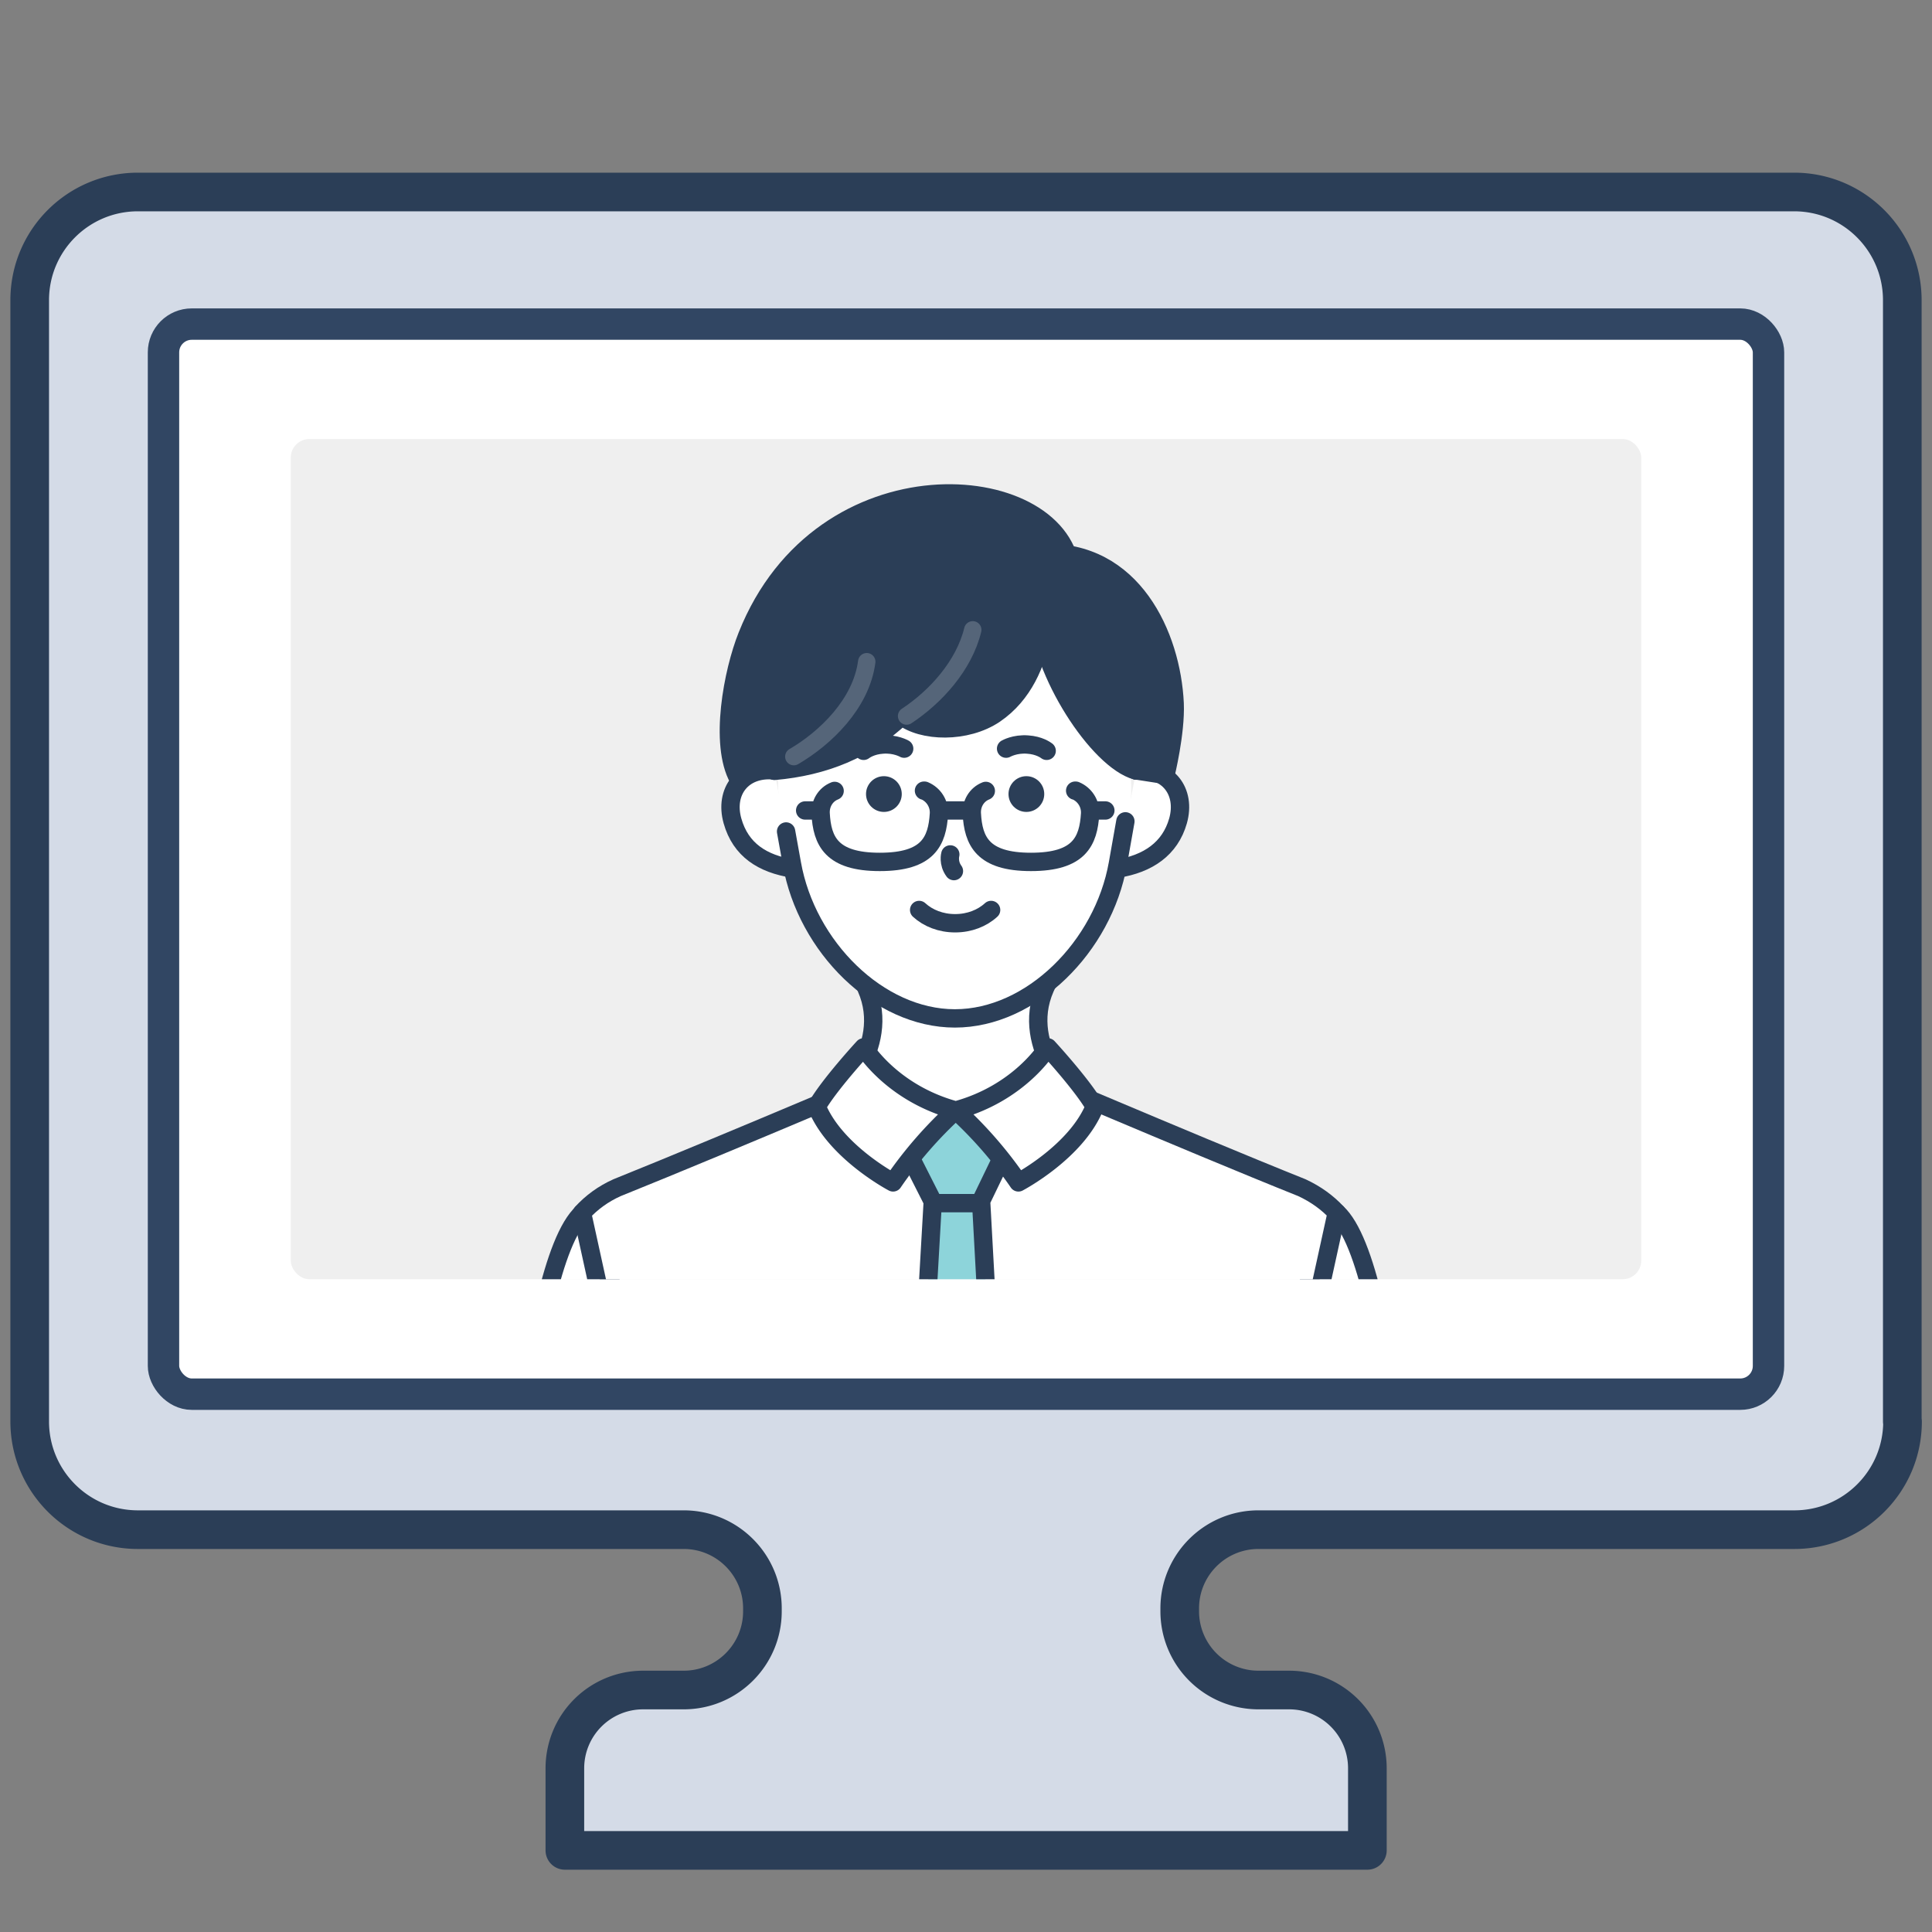 <svg id="_レイヤー_2" xmlns="http://www.w3.org/2000/svg" viewBox="0 0 80 80"><rect x="0" y="0" width="80" height="80" fill="#808080" stroke="none"/><defs><clipPath id="clippath"><rect class="cls-13" x="12.04" y="18.18" width="55.92" height="34.79" rx=".77" ry=".77"/></clipPath><style>.cls-5{fill:none}.cls-10,.cls-5,.cls-7,.cls-8,.cls-9{stroke-linejoin:round;stroke:#2b3e57;stroke-width:.76px}.cls-11,.cls-7,.cls-8{fill:#2b3e57}.cls-5,.cls-8,.cls-9{stroke-linecap:round}.cls-13{fill:#efefef}.cls-10,.cls-14,.cls-9{fill:#fff}</style></defs><g id="_レイヤー_1-2"><path style="fill:none" d="M0 0h80v80H0z"/><path d="M78.77 58.86V12.43c0-2.47-2-4.48-4.48-4.48H5.71c-2.47 0-4.48 2-4.48 4.48v46.43c0 2.47 2 4.48 4.48 4.48h22.6c1.8 0 3.26 1.46 3.26 3.26v.12c0 1.8-1.46 3.26-3.26 3.26h-1.68a3.24 3.24 0 0 0-3.24 3.24v3.4h33.23v-3.4a3.24 3.24 0 0 0-3.24-3.24h-1.27a3.26 3.26 0 0 1-3.26-3.26v-.12c0-1.8 1.46-3.26 3.26-3.26H74.3c2.47 0 4.48-2 4.48-4.48Z" style="fill:#d4dbe7"/><path d="M78.77 58.86V12.43c0-2.47-2-4.48-4.48-4.48H5.71c-2.47 0-4.48 2-4.48 4.48v46.43c0 2.47 2 4.48 4.48 4.48h22.6c1.8 0 3.26 1.46 3.26 3.26v.12c0 1.8-1.46 3.26-3.26 3.26h-1.68a3.24 3.24 0 0 0-3.24 3.24v3.4h33.23v-3.4a3.24 3.24 0 0 0-3.24-3.24h-1.27a3.26 3.26 0 0 1-3.26-3.26v-.12c0-1.8 1.46-3.26 3.26-3.26H74.3c2.47 0 4.48-2 4.48-4.48Z" style="stroke-width:1.6px;stroke:#2b3e57;stroke-linejoin:round;fill:none"/><rect class="cls-14" x="6.77" y="13.42" width="66.46" height="44.31" rx="1.17" ry="1.17"/><rect x="6.77" y="13.42" width="66.46" height="44.31" rx="1.17" ry="1.17" style="stroke-linecap:round;stroke:#314663;stroke-width:1.3px;stroke-linejoin:round;fill:none"/><rect class="cls-13" x="12.04" y="18.18" width="55.92" height="34.79" rx=".77" ry=".77"/><g style="clip-path:url(#clippath)"><path class="cls-10" d="m50.49 62.14 2.26 33.68 6.03.03s.48-12.31.2-20.36c-.28-8.04-1.2-23.04-3.62-25.27l-4.88 11.92Zm-21.5 0-2.26 33.68-6.03.03s-.48-12.31-.2-20.36c.28-8.04 1.2-23.04 3.62-25.27L29 62.14Z"/><path class="cls-9" d="M44.43 45.38s-2.51-2.36-.9-4.95h-7.91c1.61 2.59-.9 4.95-.9 4.95l4.85 1.82 4.85-1.82Z"/><path class="cls-14" d="M32.53 35.55c-.16-.87-.29-1.91-.31-3.09-.02-1.4.12-2.62.31-3.61 1.2-1.28 2.4-2.55 3.6-3.83l4.15-1.38 5.21 4.63c.43.64 1.38 2.28 1.35 4.52a8.081 8.081 0 0 1-.74 3.24l-13.57-.47Z"/><path class="cls-9" d="M47.05 31.9c1.32-.12 2.07.88 1.73 2.09-.33 1.16-1.25 1.78-2.51 1.98M32.06 31.9c-1.32-.12-2.07.88-1.73 2.09s1.25 1.78 2.51 1.98"/><path class="cls-7" d="M43.7 26.64c-.55-2.35-5.87-2.86-8.57-.05-1.62 1.69-2.07 2.92-2.33 4.03-.23.97-.73 1.29-.73 1.29s-.8-.27-1.49.34c-.81-1.45-.23-4.45.36-5.92 3.09-7.77 12.83-6.95 13.4-2.79l-.64 3.1Z"/><path class="cls-7" d="M43.17 22.9c3.73-.15 5.34 3.42 5.47 6.23.05 1.22-.38 2.96-.38 2.96l-1.22-.19s-.03-1.15-.96-3.02-1.67-2.01-2.38-2.24l.57-2.17-1.1-1.57Z"/><path class="cls-10" d="M55.36 50.22c-.39-.42-.87-.77-1.45-1.04-2.35-.94-5.85-2.41-7.77-3.22-.85-.36-1.4-.59-1.4-.59l-5.03 2.79-4.99-2.79s-.55.23-1.4.59c-1.92.81-5.41 2.27-7.77 3.22-.58.26-1.05.61-1.45 1.04l2.34 10.67s-1.32 25.24.27 26.83 24.01 1.72 25.6.14c1.59-1.59.7-26.97.7-26.97l2.34-10.67Z"/><path class="cls-9" d="m32.55 34.43.24 1.33c.61 3.44 3.59 6.41 6.75 6.41s6.14-2.97 6.75-6.41l.31-1.75"/><path class="cls-5" d="M41.66 31s.36-.21.89-.17c.48.03.75.23.79.26m-5.9-.09s-.36-.21-.89-.17c-.48.03-.75.23-.79.26"/><circle class="cls-11" cx="36.6" cy="32.88" r=".74"/><circle class="cls-11" cx="42.5" cy="32.88" r=".74"/><path class="cls-5" d="M39.35 35.38s-.1.35.15.69m-1.44 1.61c.37.34.9.55 1.49.55s1.12-.21 1.49-.55"/><path class="cls-8" d="M44.28 23.51s2.31 2.64 2.66 5.44c.12.94.11 2.96.11 2.96-1.57-.43-3.97-4.08-4.07-6.65l1.3-1.74Z"/><path class="cls-8" d="M43.26 24.27s.34 3.66-2.07 5.3c-1.17.79-3 .76-3.85.08-1.46 1.38-3.22 2.09-5.27 2.27-1.06-4.03.83-6.91 2.99-8.71s7.28-1.68 8.2 1.07Z"/><path d="M40.28 26.08c-.36 1.48-1.53 2.77-2.74 3.57m-1.65-2.25c-.23 1.75-1.72 3.17-3.02 3.93" style="stroke:#556579;stroke-width:.72px;stroke-linecap:round;stroke-linejoin:round;fill:none"/><path class="cls-5" d="M44.52 32.74h.02c.38.16.62.54.6.95-.07 1.15-.45 2-2.45 2s-2.39-.86-2.45-2.01c-.02-.4.2-.78.58-.93h0m-2.56-.01h.02c.38.16.62.54.6.95-.07 1.15-.45 2-2.45 2s-2.39-.86-2.45-2.01c-.02-.4.2-.78.58-.93h0m4.43.81h1.13m5.16 0h.49m-12.43 0h.48"/><path d="M40.63 49.82h-2.01l-2.01 35.1 3.01 3.93 2.93-3.93-1.92-35.1zm1.78-3.79-1.83 3.79h-1.92l-1.92-3.79h5.67z" style="stroke:#2b3e57;stroke-width:.76px;stroke-linejoin:round;fill:#8dd4da"/><path class="cls-9" d="M35.77 43.37s1.14 1.89 3.8 2.61a17.1 17.1 0 0 0-2.59 2.98s-2.4-1.26-3.16-3.14c.51-.9 1.94-2.45 1.94-2.45Zm7.61 0s-1.14 1.89-3.8 2.61a17.1 17.1 0 0 1 2.59 2.98s2.4-1.26 3.16-3.14c-.51-.9-1.94-2.45-1.94-2.45Z"/></g></g></svg>